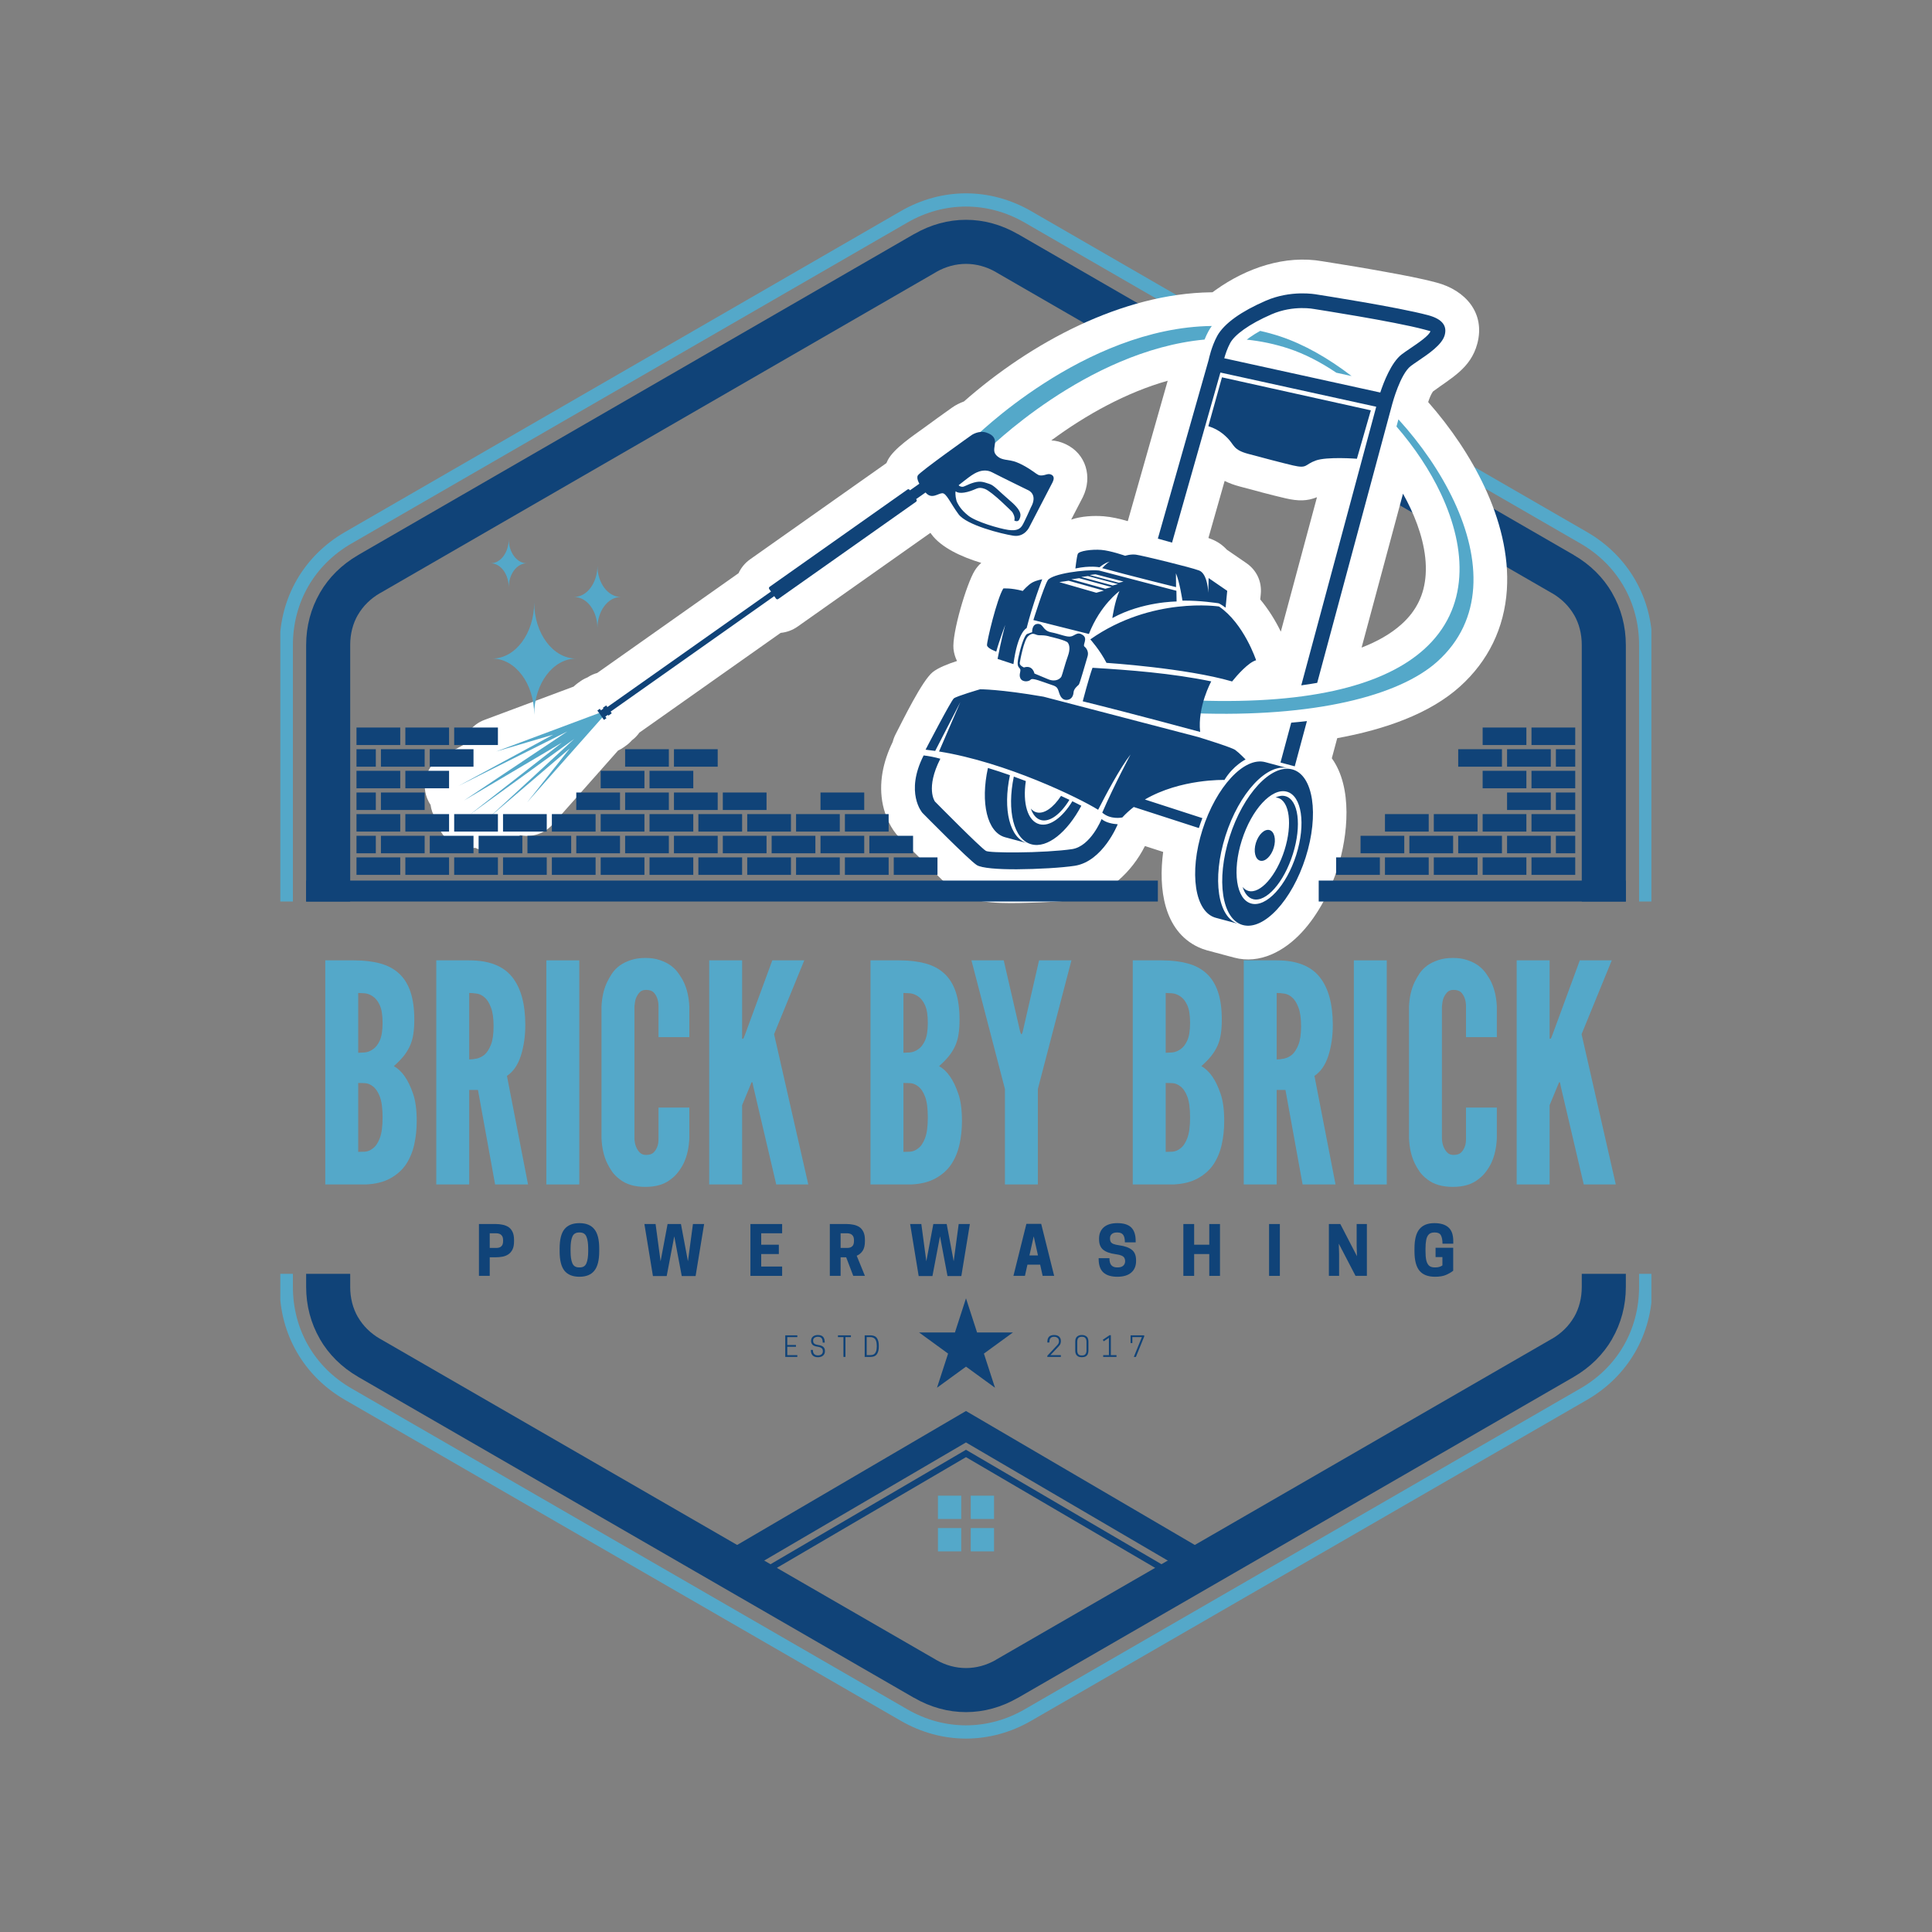 <svg xmlns="http://www.w3.org/2000/svg" xmlns:xlink="http://www.w3.org/1999/xlink" width="500" zoomAndPan="magnify" viewBox="0 0 375 375" height="500" preserveAspectRatio="xMidYMid meet" version="1.0"><rect x="0" y="0" width="375" height="375" fill="#808080" stroke="none"/><defs><g/><clipPath id="13baa70e01"><path d="M 54.41 37.5 L 320.535 37.5 L 320.535 337.5 L 54.41 337.5 Z M 54.41 37.5 " clip-rule="nonzero"/></clipPath><clipPath id="a9c0c943fa"><path d="M 178.395 252.004 L 196.633 252.004 L 196.633 269.359 L 178.395 269.359 Z M 178.395 252.004 " clip-rule="nonzero"/></clipPath><clipPath id="6e90965804"><path d="M 187.5 252.004 L 189.648 258.633 L 196.605 258.633 L 190.977 262.73 L 193.129 269.359 L 187.5 265.262 L 181.871 269.359 L 184.023 262.73 L 178.395 258.633 L 185.352 258.633 Z M 187.5 252.004 " clip-rule="nonzero"/></clipPath></defs><g clip-path="url(#13baa70e01)"><path fill="#54a8c9" d="M 320.711 247.254 L 320.711 249.781 C 320.711 254.379 319.535 258.711 317.363 262.473 C 315.191 266.227 312.031 269.406 308.047 271.707 L 200.16 334 C 196.172 336.305 191.832 337.457 187.496 337.457 C 183.164 337.457 178.824 336.305 174.836 334 L 66.945 271.707 C 62.965 269.406 59.801 266.227 57.633 262.473 C 55.457 258.711 54.285 254.379 54.285 249.781 L 54.285 247.254 L 56.852 247.254 L 56.852 249.781 C 56.852 253.93 57.902 257.824 59.844 261.191 C 61.789 264.566 64.637 267.422 68.227 269.492 L 176.117 331.785 C 179.703 333.855 183.602 334.887 187.496 334.887 C 191.395 334.887 195.293 333.855 198.875 331.785 L 306.766 269.492 C 310.359 267.422 313.207 264.566 315.152 261.195 C 317.094 257.824 318.145 253.93 318.145 249.781 L 318.145 247.254 Z M 200.156 40.984 L 308.051 103.277 C 312.031 105.578 315.191 108.758 317.363 112.512 C 319.535 116.273 320.711 120.605 320.711 125.203 L 320.711 174.98 L 318.145 174.98 L 318.145 125.203 C 318.145 121.055 317.094 117.16 315.152 113.793 C 313.207 110.418 310.359 107.562 306.77 105.492 L 198.875 43.199 C 195.293 41.129 191.398 40.094 187.496 40.094 C 183.598 40.094 179.699 41.129 176.117 43.199 L 68.23 105.492 C 64.637 107.562 61.789 110.418 59.844 113.789 C 57.902 117.16 56.852 121.055 56.852 125.203 L 56.852 174.984 L 54.285 174.984 L 54.285 125.203 C 54.285 120.605 55.457 116.273 57.629 112.512 C 59.801 108.758 62.965 105.578 66.949 103.277 L 174.836 40.984 C 178.828 38.68 183.164 37.527 187.496 37.527 C 191.828 37.527 196.164 38.68 200.156 40.984 Z M 200.156 40.984 " fill-opacity="1" fill-rule="nonzero"/></g><path fill="#104378" d="M 315.574 247.254 L 315.574 249.781 C 315.574 253.441 314.645 256.879 312.91 259.887 L 312.91 259.906 C 311.191 262.883 308.672 265.395 305.477 267.246 L 305.48 267.25 L 197.594 329.543 L 197.574 329.543 C 194.367 331.395 190.934 332.32 187.496 332.32 C 184.062 332.32 180.625 331.395 177.422 329.543 L 177.402 329.543 L 69.516 267.25 L 69.52 267.246 C 66.32 265.395 63.805 262.883 62.086 259.906 L 62.086 259.887 C 60.348 256.879 59.422 253.441 59.422 249.781 L 59.422 247.254 L 67.973 247.254 L 67.973 249.781 C 67.973 251.957 68.492 253.949 69.461 255.633 L 69.469 255.629 C 70.461 257.348 71.918 258.797 73.773 259.871 L 73.789 259.871 L 181.68 322.16 L 181.676 322.168 C 183.527 323.234 185.512 323.766 187.496 323.766 C 189.484 323.766 191.469 323.234 193.32 322.168 L 193.312 322.16 L 301.203 259.871 L 301.223 259.871 C 303.074 258.797 304.535 257.348 305.523 255.629 L 305.531 255.633 C 306.504 253.949 307.02 251.957 307.02 249.781 L 307.02 247.254 Z M 197.594 45.441 L 305.48 107.73 L 305.477 107.738 C 308.672 109.586 311.191 112.102 312.91 115.078 L 312.91 115.098 C 314.648 118.105 315.574 121.543 315.574 125.203 L 315.574 174.984 L 307.02 174.984 L 307.02 125.203 C 307.02 123.027 306.504 121.039 305.531 119.352 L 305.523 119.355 C 304.535 117.641 303.074 116.188 301.223 115.117 L 301.203 115.117 L 193.312 52.824 L 193.32 52.816 C 191.469 51.754 189.484 51.219 187.496 51.219 C 185.512 51.219 183.527 51.754 181.676 52.816 L 181.68 52.824 L 73.789 115.117 L 73.773 115.117 C 71.918 116.188 70.461 117.641 69.469 119.355 L 69.461 119.352 C 68.492 121.035 67.973 123.027 67.973 125.203 L 67.973 174.98 L 59.422 174.98 L 59.422 125.203 C 59.422 121.543 60.348 118.105 62.086 115.094 L 62.086 115.078 C 63.805 112.102 66.32 109.586 69.52 107.738 L 69.516 107.73 L 177.402 45.441 L 177.422 45.441 C 180.625 43.59 184.062 42.664 187.496 42.664 C 190.934 42.664 194.367 43.59 197.574 45.441 Z M 197.594 45.441 " fill-opacity="1" fill-rule="nonzero"/><path fill="#104378" d="M 227.531 304.84 L 226.297 305.543 L 187.496 282.832 L 148.699 305.543 L 147.465 304.84 L 187.496 281.402 Z M 187.496 273.875 L 234.043 301.125 L 228.766 304.137 L 187.496 279.977 L 146.23 304.133 L 140.953 301.121 Z M 187.496 273.875 " fill-opacity="1" fill-rule="evenodd"/><path fill="#54a8c9" d="M 188.422 290.309 L 192.941 290.309 L 192.941 294.832 L 188.422 294.832 Z M 182.055 296.598 L 186.574 296.598 L 186.574 301.121 L 182.055 301.121 Z M 188.422 296.598 L 192.941 296.598 L 192.941 301.121 L 188.422 301.121 Z M 182.055 290.309 L 186.574 290.309 L 186.574 294.832 L 182.055 294.832 Z M 182.055 290.309 " fill-opacity="1" fill-rule="evenodd"/><path fill="#ffffff" d="M 272.32 95.824 L 264.285 125.695 C 267.27 124.543 269.934 123.059 272.043 121.156 C 274.934 118.559 276.465 115.406 276.719 111.555 C 277.012 107.18 275.613 102.578 273.777 98.656 C 273.328 97.699 272.84 96.754 272.32 95.824 M 218.906 101.141 L 226.648 73.902 C 218.672 76.152 210.801 80.492 204.055 85.484 C 204.977 85.531 205.887 85.758 206.855 86.215 C 210.836 88.094 212.047 92.598 210.215 96.41 C 210.184 96.477 210.156 96.531 210.125 96.594 L 207.914 100.852 C 209.938 100.176 212.238 100.055 214.262 100.211 C 215.715 100.328 217.34 100.695 218.855 101.145 C 218.871 101.145 218.887 101.141 218.906 101.141 Z M 248.605 122.605 L 255.625 96.508 C 253.703 97.266 252.047 97.301 249.496 96.715 C 246.512 96.023 243.52 95.199 240.559 94.406 C 239.531 94.129 238.578 93.789 237.703 93.344 L 234.551 104.426 C 234.746 104.496 234.938 104.566 235.125 104.641 C 236.336 105.109 237.336 105.828 238.148 106.711 C 238.199 106.742 238.246 106.773 238.297 106.809 L 241.906 109.289 C 243.918 110.676 244.949 112.879 244.715 115.312 L 244.613 116.348 C 246.188 118.246 247.551 120.414 248.605 122.605 Z M 239.113 185.742 C 238.992 185.719 238.875 185.691 238.758 185.66 L 234.293 184.465 C 233.691 184.301 233.105 184.086 232.539 183.816 C 225.875 180.648 224.824 172.473 225.77 165.359 L 222.23 164.215 C 219.75 169.176 215.066 173.676 209.582 174.516 C 206.371 175.008 202.613 175.145 199.367 175.23 C 195.535 175.332 189.305 175.516 186.031 173.398 C 184.039 172.113 181.457 169.402 179.73 167.707 C 177.953 165.961 176.195 164.199 174.508 162.488 C 172.93 160.941 171.84 158.418 171.383 156.305 C 170.473 152.09 171.402 147.832 173.27 144.016 C 173.398 143.504 173.59 142.996 173.844 142.504 C 175.254 139.781 178.965 132.133 181.027 130.469 C 182.074 129.621 183.969 128.879 185.754 128.297 C 185.406 127.598 185.172 126.824 185.074 125.973 C 184.742 122.988 187.609 113.305 189.188 110.766 C 189.551 110.184 189.977 109.676 190.461 109.254 C 186.664 108.117 182.711 106.297 180.797 103.707 C 180.727 103.613 180.66 103.52 180.594 103.426 L 154.828 121.613 C 153.816 122.328 152.68 122.73 151.527 122.84 L 124.098 142.203 C 123.707 142.762 123.223 143.266 122.648 143.695 C 122.309 144.082 121.922 144.434 121.488 144.742 L 121.008 145.082 C 120.672 145.316 120.324 145.516 119.965 145.68 L 107.242 160.043 C 105.629 161.863 103.211 162.574 100.98 162.102 L 99.23 163.598 C 97.23 165.305 94.488 165.598 92.238 164.562 C 89.922 164.926 87.492 164.031 85.988 162.035 C 85.348 161.18 84.945 160.219 84.773 159.23 C 84.688 159.109 84.602 158.988 84.523 158.863 C 84.004 158.035 83.688 157.133 83.57 156.215 C 83.434 156.012 83.305 155.797 83.188 155.57 C 81.539 152.406 82.738 148.496 85.875 146.797 L 89.875 144.629 C 90.297 142.465 91.801 140.566 94.008 139.742 L 111.344 133.266 C 111.598 133.016 111.875 132.781 112.176 132.57 L 112.656 132.23 C 113.09 131.922 113.551 131.676 114.027 131.488 C 114.625 131.09 115.262 130.801 115.922 130.621 L 143.352 111.258 C 143.836 110.211 144.598 109.27 145.609 108.555 L 172.055 89.887 C 172.133 89.703 172.215 89.516 172.309 89.332 C 173.465 87.051 177.328 84.52 179.422 82.988 C 181.199 81.688 182.992 80.387 184.793 79.117 C 185.473 78.629 186.27 78.227 187.105 77.922 C 200.031 66.539 217.762 56.949 235.129 56.734 C 235.203 56.734 235.273 56.734 235.344 56.734 C 235.551 56.578 235.762 56.422 235.98 56.266 C 241.969 52.004 249.398 49.445 256.672 50.711 C 260.734 51.344 264.793 52.02 268.84 52.758 C 272.164 53.363 275.625 53.988 278.887 54.863 C 284.43 56.348 288.34 60.746 286.738 66.723 C 285.453 71.52 281.637 73.375 278.125 76 C 277.746 76.566 277.461 77.281 277.207 78.039 C 281.555 82.988 285.375 88.574 288.164 94.527 C 291.055 100.719 292.934 107.629 292.48 114.508 C 291.992 121.867 288.887 128.293 283.383 133.25 C 277.488 138.562 268.73 141.609 259.555 143.277 L 258.504 147.18 C 262.613 152.871 261.602 162.289 259.66 168.406 C 258.23 172.902 255.895 177.5 252.664 180.977 C 249.328 184.574 244.578 187.219 239.551 185.871 C 239.402 185.832 239.258 185.789 239.113 185.742 Z M 239.113 185.742 " fill-opacity="1" fill-rule="evenodd"/><path fill="#54a8c9" d="M 271.055 82.785 C 274.543 86.809 277.551 91.289 279.703 95.883 C 282.219 101.266 283.59 106.805 283.246 111.988 C 282.902 117.211 280.816 122.059 276.422 126.02 C 269.062 132.652 255.215 136.777 232.195 135.961 C 231.762 135.945 231.898 136.492 232.504 137.18 C 233.113 137.863 231.43 138.434 231.871 138.445 C 255.062 139.27 271.562 135.098 279.004 128.391 C 283.477 124.359 285.598 119.41 285.953 114.078 C 286.305 108.707 284.871 102.934 282.234 97.301 C 279.609 91.691 275.828 86.223 271.43 81.391 Z M 241.992 65.926 C 244.723 66.203 247.477 66.777 250.23 67.691 C 253.23 68.691 256.332 70.289 259.383 72.344 L 262.344 72.992 C 257.816 69.512 253.074 66.824 248.527 65.312 C 247.219 64.875 245.906 64.52 244.598 64.227 C 243.891 64.621 243.199 65.043 242.555 65.504 C 242.387 65.625 242.195 65.766 241.992 65.926 Z M 188.719 85.332 C 188.508 85.543 188.918 86.246 189.633 86.895 C 190.348 87.547 191.102 87.902 191.312 87.688 C 191.383 87.617 210.801 68.059 233.805 65.906 C 234.031 65.344 234.285 64.805 234.555 64.305 C 234.746 63.949 234.965 63.605 235.211 63.273 C 210.312 63.582 188.793 85.258 188.719 85.332 Z M 188.719 85.332 " fill-opacity="1" fill-rule="nonzero"/><path fill="#54a8c9" d="M 117.02 139.137 L 116.289 138.398 L 96.297 145.867 L 107.359 142.602 L 88.988 152.547 L 110.109 141.98 L 90.059 155.379 L 109.078 144.137 L 91.215 158.098 L 111.457 143.422 L 94.98 158.621 L 110.59 145.277 L 102.344 155.703 Z M 117.02 139.137 " fill-opacity="1" fill-rule="evenodd"/><path fill="#104378" d="M 200.09 98.496 C 200.09 98.496 198.797 101.426 198.406 102.016 C 198.012 102.602 197.43 103.105 195.703 102.855 C 193.969 102.602 189.465 101.301 187.938 100.082 C 186.41 98.863 186.027 97.949 185.793 97.543 C 185.559 97.133 185.344 95.785 185.496 95.355 C 185.496 95.355 185.965 95.945 187.773 95.484 C 189.586 95.023 189.734 94.363 191.16 94.898 C 192.59 95.434 196.453 99.352 196.453 99.352 C 196.453 99.352 197.113 100.246 196.883 101.035 C 196.883 101.035 197.586 101.438 197.855 100.805 C 198.125 100.176 198.57 99.352 196.148 97.277 C 193.727 95.199 192.949 94.199 192.035 93.926 C 191.125 93.652 190.43 93.273 189.051 93.66 C 187.672 94.051 187.18 94.547 186.695 94.484 C 186.211 94.422 186.074 94.176 186.074 94.176 C 186.074 94.176 188.082 92.578 188.582 92.266 C 189.078 91.949 190.773 90.75 192.566 91.676 C 194.355 92.605 199.617 95.172 199.617 95.172 C 199.617 95.172 201.504 95.965 200.09 98.496 M 204.32 93.578 L 199.816 102.254 C 199.816 102.254 198.922 104.332 196.66 103.977 C 194.398 103.617 187.625 101.941 186.055 99.816 C 184.48 97.691 183.715 95.715 182.898 95.734 C 182.078 95.758 180.824 96.996 179.664 95.605 C 178.504 94.219 177.793 92.977 178.145 92.289 C 178.492 91.602 188.602 84.438 188.602 84.438 C 188.602 84.438 189.988 83.484 191.434 83.957 C 192.883 84.426 193.215 85.203 193.121 86.09 C 193.027 86.973 192.73 87.703 193.41 88.391 C 194.09 89.078 194.695 89.168 196.195 89.402 C 197.695 89.637 199.707 90.922 200.578 91.539 C 201.449 92.16 201.625 92.34 202.32 92.273 C 203.012 92.211 203.441 91.84 204.059 92.129 C 204.68 92.422 204.574 93.047 204.32 93.578 Z M 204.32 93.578 " fill-opacity="1" fill-rule="evenodd"/><path fill="#104378" d="M 176.133 95.016 L 149.383 113.898 C 149.242 113.996 149.207 114.191 149.305 114.332 L 149.648 114.816 L 117.887 137.238 L 117.668 136.922 L 117.016 137.383 L 117.121 137.535 L 116.641 137.871 L 116.426 137.574 L 115.945 137.914 L 117.23 139.734 L 117.715 139.395 L 117.5 139.094 L 117.984 138.754 L 118.09 138.906 L 118.742 138.445 L 118.52 138.129 L 150.281 115.711 L 150.621 116.195 C 150.723 116.336 150.914 116.367 151.055 116.27 L 177.809 97.387 C 177.945 97.285 177.98 97.094 177.883 96.953 L 177.824 96.875 L 180.344 95.098 L 179.141 93.395 L 176.621 95.172 L 176.566 95.09 C 176.469 94.949 176.273 94.918 176.133 95.016 " fill-opacity="1" fill-rule="evenodd"/><path fill="#104378" d="M 249.762 153.66 C 246.844 152.879 242.934 157.105 241.035 163.105 C 239.133 169.102 239.953 174.598 242.871 175.379 C 245.785 176.16 249.695 171.934 251.598 165.934 C 253.496 159.938 252.676 154.441 249.762 153.66 M 250.836 149.34 C 246.754 148.246 241.301 154.121 238.652 162.465 C 236.004 170.809 237.164 178.461 241.242 179.551 C 245.324 180.645 250.777 174.766 253.426 166.422 C 256.074 158.082 254.914 150.434 250.836 149.34 Z M 250.043 149.125 C 245.965 148.031 240.508 153.91 237.859 162.254 C 235.211 170.598 236.367 178.246 240.449 179.34 L 235.988 178.145 C 231.91 177.051 230.746 169.402 233.398 161.059 C 236.047 152.715 241.5 146.836 245.582 147.93 Z M 246.398 161.113 C 245.438 160.855 244.262 161.98 243.762 163.621 C 243.266 165.262 243.641 166.805 244.598 167.059 C 245.555 167.316 246.738 166.191 247.234 164.551 C 247.73 162.91 247.355 161.367 246.398 161.113 Z M 196.781 150.734 C 195.402 157.344 196.742 162.953 200.195 163.879 C 203.285 164.707 207.156 161.543 209.887 156.395 C 209.352 156.117 208.77 155.824 208.145 155.52 C 206.234 158.664 203.754 160.516 201.738 159.973 C 199.453 159.363 198.465 155.875 199.113 151.602 C 198.352 151.309 197.574 151.02 196.781 150.734 Z M 196.027 150.465 C 194.621 157.102 195.961 162.742 199.426 163.672 L 195.102 162.512 C 191.594 161.57 190.27 155.805 191.758 149.062 C 193.207 149.5 194.637 149.973 196.027 150.465 Z M 205.945 154.484 C 204.461 156.758 202.652 158.066 201.184 157.672 C 200.754 157.559 200.387 157.305 200.082 156.941 C 200.477 158.121 201.141 158.93 202.055 159.176 C 203.766 159.633 205.887 158.012 207.574 155.246 C 207.059 154.996 206.512 154.742 205.945 154.484 Z M 250.625 140.27 L 248.543 148.004 L 251.309 148.746 L 253.672 139.965 C 252.656 140.082 251.641 140.184 250.625 140.27 Z M 236.879 72.309 L 267.125 78.949 L 252.574 133.023 C 253.609 132.883 254.641 132.723 255.668 132.543 L 270.281 78.242 L 270.285 78.246 C 270.289 78.23 271.797 72.613 273.816 71.059 C 274.195 70.77 274.707 70.422 275.27 70.039 C 277.305 68.664 279.922 66.895 280.422 65.027 C 280.867 63.359 280.109 61.961 277.195 61.18 C 271.324 59.609 256.328 57.277 255.66 57.172 C 255.184 57.082 250.52 56.27 245.676 58.375 C 243.281 59.414 241.301 60.508 239.773 61.594 C 238.078 62.805 236.891 64.039 236.25 65.223 C 235.156 67.242 234.645 69.621 234.594 69.875 L 224.738 104.547 L 227.496 105.32 Z M 267.91 76.188 L 237.629 69.539 C 237.844 68.766 238.219 67.621 238.777 66.586 C 239.211 65.781 240.105 64.883 241.438 63.934 C 242.812 62.953 244.617 61.961 246.816 61.004 C 251.09 59.148 255.113 59.988 255.125 59.988 L 255.191 60 C 255.234 60.008 270.551 62.375 276.453 63.957 C 277.328 64.191 277.645 64.277 277.645 64.281 C 277.418 65.125 275.305 66.555 273.66 67.668 C 273.047 68.086 272.484 68.465 272.066 68.789 C 270.051 70.336 268.578 74.16 267.91 76.188 Z M 213.816 158.98 C 213.809 158.992 211.707 164.258 208.105 164.812 C 205.723 165.176 201.238 165.434 197.383 165.453 C 194.281 165.469 191.715 165.387 191.355 165.152 C 190.152 164.375 182.137 156.25 181.461 155.566 L 181.465 155.566 C 181.457 155.562 179.598 153.012 182.52 147.27 C 181.348 146.953 180.27 146.738 179.277 146.629 C 175.598 153.867 179.027 157.762 179.039 157.773 L 179.086 157.82 C 179.113 157.844 188.027 166.902 189.582 167.906 C 190.52 168.508 193.746 168.746 197.398 168.727 C 201.406 168.703 206.086 168.434 208.594 168.051 C 214.074 167.211 216.941 160.008 216.949 159.988 C 216.039 159.934 214.684 159.707 213.816 158.98 Z M 233.383 158.797 L 222.223 155.184 C 229.18 151.125 237.668 151.387 237.668 151.387 C 239.348 148.598 241.766 147.41 241.766 147.41 C 241.766 147.41 240.52 146.117 239.762 145.57 C 239.004 145.023 232.496 143.039 232.496 143.039 L 202.547 135.227 C 194.055 133.754 190.234 133.789 190.234 133.789 C 190.234 133.789 185.68 135.117 185.137 135.559 C 184.594 135.996 179.652 145.512 179.652 145.512 C 180.27 145.578 180.895 145.66 181.52 145.75 L 186.406 136.27 L 182.266 145.863 C 195.266 147.945 209.453 154.879 213.148 157.176 C 214.566 154.395 217.41 149.016 219.441 146.449 C 219.441 146.449 216.254 152.398 213.945 157.73 C 215.578 159.176 217.84 158.668 217.84 158.668 C 218.531 157.918 219.277 157.242 220.059 156.637 L 232.699 160.727 C 232.91 160.066 233.141 159.422 233.383 158.797 Z M 266.078 79.645 L 263.375 89.043 C 263.375 89.043 257.543 88.594 255.363 89.395 C 253.184 90.191 253.816 90.996 250.965 90.34 C 248.926 89.867 244.574 88.711 242.258 88.09 C 239.359 87.309 239.605 86.41 238.297 85.066 C 237.234 83.977 236.109 83.227 234.539 82.723 L 237.184 73.238 Z M 243.809 128.152 C 243.809 128.152 241.465 121.043 236.613 117.723 C 236.613 117.723 223.551 115.711 211.633 124.102 C 211.633 124.102 213.512 126.199 214.77 128.66 C 214.77 128.66 230.176 129.656 239.148 132.27 C 240.125 131.055 242.324 128.566 243.809 128.152 Z M 203.895 123.594 C 203.895 123.594 206.898 124.266 207.254 124.734 C 207.605 125.199 207.754 126.039 207.258 127.395 C 206.762 128.746 206.195 130.961 206.023 131.312 C 205.848 131.664 204.996 132.473 203.461 131.848 C 201.93 131.223 200.785 130.73 200.785 130.73 C 200.785 130.73 200.469 129.012 198.746 129.555 C 198.746 129.555 197.863 129.203 197.938 128.668 C 198.016 128.129 198.711 124.332 199.527 123.527 C 200.34 122.723 200.75 123.082 201.289 123.242 C 201.832 123.402 202.586 123.164 203.895 123.594 Z M 210.488 125.496 C 210.488 125.496 211.465 126.211 211.086 127.438 C 210.703 128.66 209.598 132.695 209.383 132.906 C 209.168 133.113 208.43 133.684 208.379 134.363 C 208.332 135.039 208.027 135.676 207.297 135.824 C 206.566 135.973 205.938 135.645 205.582 134.488 C 205.227 133.332 205.145 133.254 203.699 132.789 C 202.258 132.32 200.402 131.508 200.055 131.918 C 199.703 132.328 198.477 132.453 198.07 131.68 C 197.668 130.906 198.281 130.195 197.965 129.793 C 197.652 129.387 197.34 129.25 197.668 127.641 C 197.992 126.027 198.781 123.289 199.375 123.051 C 199.969 122.809 200.34 122.723 200.34 122.723 C 200.34 122.723 200.238 121.098 201.453 121.094 C 202.582 121.09 202.336 122.406 204.031 122.73 C 205.723 123.051 207.082 123.734 207.906 123.527 C 208.734 123.324 209.129 122.543 210.172 123.258 C 211.215 123.977 210.078 125.145 210.488 125.496 Z M 229.512 116.578 C 229.512 116.578 228.98 113.008 228.25 111.27 L 228.273 113.961 C 228.273 113.961 219.449 111.781 213.93 110.277 C 213.93 110.277 214.805 109.289 215.383 109.02 C 215.383 109.02 214.641 109.113 213.402 110.109 C 213.402 110.109 211.582 109.727 208.73 110.344 C 208.73 110.344 208.977 108.137 209.191 107.531 C 209.406 106.926 211.93 106.594 213.75 106.734 C 215.574 106.879 218.398 107.875 218.398 107.875 C 218.398 107.875 219.406 107.531 220.465 107.656 C 221.52 107.781 231.102 110.098 232.762 110.738 C 234.422 111.383 234.531 115.051 234.531 115.051 L 234.59 112.199 L 238.203 114.68 L 237.887 117.945 C 237.887 117.945 236.766 117.113 236.469 117.086 C 236.172 117.059 233.121 116.547 229.512 116.578 Z M 217.012 113.371 C 216.004 113.102 215.008 112.836 214.027 112.578 C 213.062 112.32 212.113 112.066 211.172 111.816 C 210.754 111.875 210.32 111.934 209.875 111.996 C 210.852 112.258 211.844 112.527 212.848 112.797 C 213.871 113.074 214.91 113.355 215.965 113.641 C 216.328 113.547 216.676 113.457 217.012 113.371 Z M 215.762 113.949 C 214.668 113.648 213.594 113.355 212.535 113.066 C 211.492 112.781 210.469 112.504 209.461 112.227 C 208.973 112.297 208.469 112.371 207.945 112.445 C 209 112.738 210.066 113.035 211.156 113.336 C 212.266 113.645 213.391 113.961 214.539 114.277 C 214.961 114.164 215.371 114.055 215.762 113.949 Z M 214.254 114.641 C 213.062 114.309 211.895 113.977 210.746 113.652 C 209.621 113.336 208.508 113.027 207.422 112.719 C 206.844 112.805 206.242 112.898 205.617 112.988 C 206.762 113.32 207.926 113.652 209.109 113.992 C 210.316 114.336 211.547 114.691 212.797 115.051 C 213.305 114.91 213.789 114.773 214.254 114.641 Z M 218.066 112.883 C 217.129 112.641 216.207 112.398 215.293 112.164 C 214.391 111.93 213.504 111.695 212.625 111.469 C 212.262 111.516 211.883 111.566 211.496 111.613 C 212.406 111.855 213.332 112.098 214.27 112.344 C 215.219 112.598 216.184 112.852 217.16 113.109 C 217.473 113.031 217.777 112.957 218.066 112.883 Z M 228.375 116.75 C 228.375 116.75 221.742 116.754 215.902 119.969 C 215.902 119.969 216.363 116.664 217.281 114.734 C 217.281 114.734 213.562 117.402 211.355 123.055 L 200.578 120.352 C 200.578 120.352 202.59 113.93 203.359 112.648 C 204.129 111.367 210.605 110.484 213.305 110.73 L 228.34 114.668 Z M 235.102 132.258 C 235.102 132.258 232.402 137.168 232.949 142.07 C 232.949 142.07 220.148 138.586 210.156 136.121 C 210.156 136.121 211.371 131.48 212.055 129.617 C 219.137 130.035 227.477 130.676 235.102 132.258 Z M 202.289 112.441 C 202.289 112.441 200.383 117.457 199.27 121.914 C 199.27 121.914 197.547 122.594 196.707 128.906 L 193.629 127.895 C 193.629 127.895 194.34 124.152 195.105 121.301 C 195.105 121.301 193.871 124.609 193.375 126.473 C 193.375 126.473 191.648 125.875 191.578 125.246 C 191.504 124.613 193.484 116.242 194.742 114.219 C 194.742 114.219 196.242 114.086 198.52 114.699 C 198.52 114.699 199.562 113.488 200.398 113.051 C 201.23 112.609 202.289 112.441 202.289 112.441 Z M 249.5 154.539 C 248.898 154.375 248.242 154.473 247.574 154.789 C 247.719 154.797 247.867 154.816 248.008 154.855 C 250.305 155.473 250.891 160.016 249.324 165.004 C 247.754 169.996 244.621 173.543 242.32 172.93 C 241.879 172.809 241.5 172.543 241.188 172.156 C 241.582 173.414 242.266 174.27 243.211 174.523 C 245.75 175.203 249.215 171.281 250.949 165.762 C 252.688 160.242 252.035 155.219 249.5 154.539 Z M 249.5 154.539 " fill-opacity="1" fill-rule="evenodd"/><path fill="#104378" d="M 59.422 170.918 L 224.742 170.918 L 224.742 174.984 L 59.422 174.984 Z M 59.422 170.918 " fill-opacity="1" fill-rule="evenodd"/><path fill="#104378" d="M 255.961 170.918 L 315.574 170.918 L 315.574 174.984 L 255.961 174.984 Z M 255.961 170.918 " fill-opacity="1" fill-rule="evenodd"/><path fill="#104378" d="M 173.477 166.418 L 181.965 166.418 L 181.965 169.812 L 173.477 169.812 Z M 173.477 166.418 " fill-opacity="1" fill-rule="evenodd"/><path fill="#104378" d="M 163.996 166.418 L 172.484 166.418 L 172.484 169.812 L 163.996 169.812 Z M 163.996 166.418 " fill-opacity="1" fill-rule="evenodd"/><path fill="#104378" d="M 154.516 166.418 L 163.004 166.418 L 163.004 169.812 L 154.516 169.812 Z M 154.516 166.418 " fill-opacity="1" fill-rule="evenodd"/><path fill="#104378" d="M 145.035 166.418 L 153.523 166.418 L 153.523 169.812 L 145.035 169.812 Z M 145.035 166.418 " fill-opacity="1" fill-rule="evenodd"/><path fill="#104378" d="M 135.555 166.418 L 144.043 166.418 L 144.043 169.812 L 135.555 169.812 Z M 135.555 166.418 " fill-opacity="1" fill-rule="evenodd"/><path fill="#104378" d="M 126.074 166.418 L 134.566 166.418 L 134.566 169.812 L 126.074 169.812 Z M 126.074 166.418 " fill-opacity="1" fill-rule="evenodd"/><path fill="#104378" d="M 116.594 166.418 L 125.086 166.418 L 125.086 169.812 L 116.594 169.812 Z M 116.594 166.418 " fill-opacity="1" fill-rule="evenodd"/><path fill="#104378" d="M 107.117 166.418 L 115.605 166.418 L 115.605 169.812 L 107.117 169.812 Z M 107.117 166.418 " fill-opacity="1" fill-rule="evenodd"/><path fill="#104378" d="M 97.637 166.418 L 106.125 166.418 L 106.125 169.812 L 97.637 169.812 Z M 97.637 166.418 " fill-opacity="1" fill-rule="evenodd"/><path fill="#104378" d="M 88.156 166.418 L 96.645 166.418 L 96.645 169.812 L 88.156 169.812 Z M 88.156 166.418 " fill-opacity="1" fill-rule="evenodd"/><path fill="#104378" d="M 78.676 166.418 L 87.164 166.418 L 87.164 169.812 L 78.676 169.812 Z M 78.676 166.418 " fill-opacity="1" fill-rule="evenodd"/><path fill="#104378" d="M 69.195 166.418 L 77.684 166.418 L 77.684 169.812 L 69.195 169.812 Z M 69.195 166.418 " fill-opacity="1" fill-rule="evenodd"/><path fill="#104378" d="M 168.738 162.227 L 177.227 162.227 L 177.227 165.621 L 168.738 165.621 Z M 168.738 162.227 " fill-opacity="1" fill-rule="evenodd"/><path fill="#104378" d="M 159.258 162.227 L 167.746 162.227 L 167.746 165.621 L 159.258 165.621 Z M 159.258 162.227 " fill-opacity="1" fill-rule="evenodd"/><path fill="#104378" d="M 149.777 162.227 L 158.266 162.227 L 158.266 165.621 L 149.777 165.621 Z M 149.777 162.227 " fill-opacity="1" fill-rule="evenodd"/><path fill="#104378" d="M 140.297 162.227 L 148.785 162.227 L 148.785 165.621 L 140.297 165.621 Z M 140.297 162.227 " fill-opacity="1" fill-rule="evenodd"/><path fill="#104378" d="M 130.816 162.227 L 139.305 162.227 L 139.305 165.621 L 130.816 165.621 Z M 130.816 162.227 " fill-opacity="1" fill-rule="evenodd"/><path fill="#104378" d="M 121.336 162.227 L 129.824 162.227 L 129.824 165.621 L 121.336 165.621 Z M 121.336 162.227 " fill-opacity="1" fill-rule="evenodd"/><path fill="#104378" d="M 111.855 162.227 L 120.344 162.227 L 120.344 165.621 L 111.855 165.621 Z M 111.855 162.227 " fill-opacity="1" fill-rule="evenodd"/><path fill="#104378" d="M 102.375 162.227 L 110.867 162.227 L 110.867 165.621 L 102.375 165.621 Z M 102.375 162.227 " fill-opacity="1" fill-rule="evenodd"/><path fill="#104378" d="M 92.898 162.227 L 101.387 162.227 L 101.387 165.621 L 92.898 165.621 Z M 92.898 162.227 " fill-opacity="1" fill-rule="evenodd"/><path fill="#104378" d="M 83.418 162.227 L 91.906 162.227 L 91.906 165.621 L 83.418 165.621 Z M 83.418 162.227 " fill-opacity="1" fill-rule="evenodd"/><path fill="#104378" d="M 73.938 162.227 L 82.426 162.227 L 82.426 165.621 L 73.938 165.621 Z M 73.938 162.227 " fill-opacity="1" fill-rule="evenodd"/><path fill="#104378" d="M 69.195 162.227 L 72.945 162.227 L 72.945 165.621 L 69.195 165.621 Z M 69.195 162.227 " fill-opacity="1" fill-rule="evenodd"/><path fill="#104378" d="M 163.996 158.016 L 172.484 158.016 L 172.484 161.41 L 163.996 161.41 Z M 163.996 158.016 " fill-opacity="1" fill-rule="evenodd"/><path fill="#104378" d="M 154.516 158.016 L 163.004 158.016 L 163.004 161.41 L 154.516 161.41 Z M 154.516 158.016 " fill-opacity="1" fill-rule="evenodd"/><path fill="#104378" d="M 145.035 158.016 L 153.523 158.016 L 153.523 161.41 L 145.035 161.41 Z M 145.035 158.016 " fill-opacity="1" fill-rule="evenodd"/><path fill="#104378" d="M 135.555 158.016 L 144.043 158.016 L 144.043 161.41 L 135.555 161.41 Z M 135.555 158.016 " fill-opacity="1" fill-rule="evenodd"/><path fill="#104378" d="M 126.074 158.016 L 134.566 158.016 L 134.566 161.41 L 126.074 161.41 Z M 126.074 158.016 " fill-opacity="1" fill-rule="evenodd"/><path fill="#104378" d="M 116.594 158.016 L 125.086 158.016 L 125.086 161.41 L 116.594 161.41 Z M 116.594 158.016 " fill-opacity="1" fill-rule="evenodd"/><path fill="#104378" d="M 107.117 158.016 L 115.605 158.016 L 115.605 161.41 L 107.117 161.41 Z M 107.117 158.016 " fill-opacity="1" fill-rule="evenodd"/><path fill="#104378" d="M 97.637 158.016 L 106.125 158.016 L 106.125 161.41 L 97.637 161.41 Z M 97.637 158.016 " fill-opacity="1" fill-rule="evenodd"/><path fill="#104378" d="M 88.156 158.016 L 96.645 158.016 L 96.645 161.41 L 88.156 161.41 Z M 88.156 158.016 " fill-opacity="1" fill-rule="evenodd"/><path fill="#104378" d="M 78.676 158.016 L 87.164 158.016 L 87.164 161.41 L 78.676 161.41 Z M 78.676 158.016 " fill-opacity="1" fill-rule="evenodd"/><path fill="#104378" d="M 69.195 158.016 L 77.684 158.016 L 77.684 161.41 L 69.195 161.41 Z M 69.195 158.016 " fill-opacity="1" fill-rule="evenodd"/><path fill="#104378" d="M 159.258 153.824 L 167.746 153.824 L 167.746 157.219 L 159.258 157.219 Z M 159.258 153.824 " fill-opacity="1" fill-rule="evenodd"/><path fill="#104378" d="M 140.297 153.824 L 148.785 153.824 L 148.785 157.219 L 140.297 157.219 Z M 140.297 153.824 " fill-opacity="1" fill-rule="evenodd"/><path fill="#104378" d="M 130.816 153.824 L 139.305 153.824 L 139.305 157.219 L 130.816 157.219 Z M 130.816 153.824 " fill-opacity="1" fill-rule="evenodd"/><path fill="#104378" d="M 121.336 153.824 L 129.824 153.824 L 129.824 157.219 L 121.336 157.219 Z M 121.336 153.824 " fill-opacity="1" fill-rule="evenodd"/><path fill="#104378" d="M 111.855 153.824 L 120.344 153.824 L 120.344 157.219 L 111.855 157.219 Z M 111.855 153.824 " fill-opacity="1" fill-rule="evenodd"/><path fill="#104378" d="M 73.938 153.824 L 82.426 153.824 L 82.426 157.219 L 73.938 157.219 Z M 73.938 153.824 " fill-opacity="1" fill-rule="evenodd"/><path fill="#104378" d="M 69.195 153.824 L 72.945 153.824 L 72.945 157.219 L 69.195 157.219 Z M 69.195 153.824 " fill-opacity="1" fill-rule="evenodd"/><path fill="#104378" d="M 126.074 149.613 L 134.566 149.613 L 134.566 153.008 L 126.074 153.008 Z M 126.074 149.613 " fill-opacity="1" fill-rule="evenodd"/><path fill="#104378" d="M 116.594 149.613 L 125.086 149.613 L 125.086 153.008 L 116.594 153.008 Z M 116.594 149.613 " fill-opacity="1" fill-rule="evenodd"/><path fill="#104378" d="M 78.676 149.613 L 87.164 149.613 L 87.164 153.008 L 78.676 153.008 Z M 78.676 149.613 " fill-opacity="1" fill-rule="evenodd"/><path fill="#104378" d="M 69.195 149.613 L 77.684 149.613 L 77.684 153.008 L 69.195 153.008 Z M 69.195 149.613 " fill-opacity="1" fill-rule="evenodd"/><path fill="#104378" d="M 130.816 145.422 L 139.305 145.422 L 139.305 148.816 L 130.816 148.816 Z M 130.816 145.422 " fill-opacity="1" fill-rule="evenodd"/><path fill="#104378" d="M 121.336 145.422 L 129.824 145.422 L 129.824 148.816 L 121.336 148.816 Z M 121.336 145.422 " fill-opacity="1" fill-rule="evenodd"/><path fill="#104378" d="M 83.418 145.422 L 91.906 145.422 L 91.906 148.816 L 83.418 148.816 Z M 83.418 145.422 " fill-opacity="1" fill-rule="evenodd"/><path fill="#104378" d="M 73.938 145.422 L 82.426 145.422 L 82.426 148.816 L 73.938 148.816 Z M 73.938 145.422 " fill-opacity="1" fill-rule="evenodd"/><path fill="#104378" d="M 69.195 145.422 L 72.945 145.422 L 72.945 148.816 L 69.195 148.816 Z M 69.195 145.422 " fill-opacity="1" fill-rule="evenodd"/><path fill="#104378" d="M 88.156 141.211 L 96.645 141.211 L 96.645 144.609 L 88.156 144.609 Z M 88.156 141.211 " fill-opacity="1" fill-rule="evenodd"/><path fill="#104378" d="M 78.676 141.211 L 87.164 141.211 L 87.164 144.609 L 78.676 144.609 Z M 78.676 141.211 " fill-opacity="1" fill-rule="evenodd"/><path fill="#104378" d="M 69.195 141.211 L 77.684 141.211 L 77.684 144.609 L 69.195 144.609 Z M 69.195 141.211 " fill-opacity="1" fill-rule="evenodd"/><path fill="#104378" d="M 259.34 166.418 L 267.832 166.418 L 267.832 169.812 L 259.34 169.812 Z M 259.34 166.418 " fill-opacity="1" fill-rule="evenodd"/><path fill="#104378" d="M 268.82 166.418 L 277.312 166.418 L 277.312 169.812 L 268.82 169.812 Z M 268.82 166.418 " fill-opacity="1" fill-rule="evenodd"/><path fill="#104378" d="M 278.301 166.418 L 286.793 166.418 L 286.793 169.812 L 278.301 169.812 Z M 278.301 166.418 " fill-opacity="1" fill-rule="evenodd"/><path fill="#104378" d="M 287.781 166.418 L 296.27 166.418 L 296.27 169.812 L 287.781 169.812 Z M 287.781 166.418 " fill-opacity="1" fill-rule="evenodd"/><path fill="#104378" d="M 297.262 166.418 L 305.75 166.418 L 305.75 169.812 L 297.262 169.812 Z M 297.262 166.418 " fill-opacity="1" fill-rule="evenodd"/><path fill="#104378" d="M 264.082 162.227 L 272.57 162.227 L 272.57 165.621 L 264.082 165.621 Z M 264.082 162.227 " fill-opacity="1" fill-rule="evenodd"/><path fill="#104378" d="M 273.559 162.227 L 282.051 162.227 L 282.051 165.621 L 273.559 165.621 Z M 273.559 162.227 " fill-opacity="1" fill-rule="evenodd"/><path fill="#104378" d="M 283.039 162.227 L 291.527 162.227 L 291.527 165.621 L 283.039 165.621 Z M 283.039 162.227 " fill-opacity="1" fill-rule="evenodd"/><path fill="#104378" d="M 292.52 162.227 L 301.008 162.227 L 301.008 165.621 L 292.52 165.621 Z M 292.52 162.227 " fill-opacity="1" fill-rule="evenodd"/><path fill="#104378" d="M 302 162.227 L 305.75 162.227 L 305.75 165.621 L 302 165.621 Z M 302 162.227 " fill-opacity="1" fill-rule="evenodd"/><path fill="#104378" d="M 268.82 158.016 L 277.312 158.016 L 277.312 161.41 L 268.82 161.41 Z M 268.82 158.016 " fill-opacity="1" fill-rule="evenodd"/><path fill="#104378" d="M 278.301 158.016 L 286.793 158.016 L 286.793 161.41 L 278.301 161.41 Z M 278.301 158.016 " fill-opacity="1" fill-rule="evenodd"/><path fill="#104378" d="M 287.781 158.016 L 296.27 158.016 L 296.27 161.41 L 287.781 161.41 Z M 287.781 158.016 " fill-opacity="1" fill-rule="evenodd"/><path fill="#104378" d="M 297.262 158.016 L 305.75 158.016 L 305.75 161.41 L 297.262 161.41 Z M 297.262 158.016 " fill-opacity="1" fill-rule="evenodd"/><path fill="#104378" d="M 292.52 153.824 L 301.008 153.824 L 301.008 157.219 L 292.52 157.219 Z M 292.52 153.824 " fill-opacity="1" fill-rule="evenodd"/><path fill="#104378" d="M 302 153.824 L 305.75 153.824 L 305.75 157.219 L 302 157.219 Z M 302 153.824 " fill-opacity="1" fill-rule="evenodd"/><path fill="#104378" d="M 287.781 149.613 L 296.27 149.613 L 296.27 153.008 L 287.781 153.008 Z M 287.781 149.613 " fill-opacity="1" fill-rule="evenodd"/><path fill="#104378" d="M 297.262 149.613 L 305.75 149.613 L 305.75 153.008 L 297.262 153.008 Z M 297.262 149.613 " fill-opacity="1" fill-rule="evenodd"/><path fill="#104378" d="M 283.039 145.422 L 291.527 145.422 L 291.527 148.816 L 283.039 148.816 Z M 283.039 145.422 " fill-opacity="1" fill-rule="evenodd"/><path fill="#104378" d="M 292.52 145.422 L 301.008 145.422 L 301.008 148.816 L 292.52 148.816 Z M 292.52 145.422 " fill-opacity="1" fill-rule="evenodd"/><path fill="#104378" d="M 302 145.422 L 305.75 145.422 L 305.75 148.816 L 302 148.816 Z M 302 145.422 " fill-opacity="1" fill-rule="evenodd"/><path fill="#104378" d="M 287.781 141.211 L 296.27 141.211 L 296.27 144.609 L 287.781 144.609 Z M 287.781 141.211 " fill-opacity="1" fill-rule="evenodd"/><path fill="#104378" d="M 297.262 141.211 L 305.75 141.211 L 305.75 144.609 L 297.262 144.609 Z M 297.262 141.211 " fill-opacity="1" fill-rule="evenodd"/><path fill="#54a8c9" d="M 95.539 127.828 C 100.039 127.828 103.688 132.711 103.688 138.734 C 103.688 132.711 107.336 127.828 111.836 127.828 C 107.336 127.828 103.688 122.945 103.688 116.922 C 103.684 122.945 100.039 127.828 95.539 127.828 " fill-opacity="1" fill-rule="evenodd"/><path fill="#54a8c9" d="M 111.422 115.871 C 113.93 115.871 115.961 118.59 115.961 121.949 C 115.961 118.59 117.996 115.871 120.504 115.871 C 117.996 115.871 115.961 113.148 115.961 109.793 C 115.961 113.148 113.93 115.871 111.422 115.871 " fill-opacity="1" fill-rule="evenodd"/><path fill="#54a8c9" d="M 95.23 109.332 C 97.172 109.332 98.746 111.438 98.746 114.035 C 98.746 111.438 100.32 109.332 102.258 109.332 C 100.316 109.332 98.746 107.227 98.746 104.629 C 98.746 107.227 97.172 109.332 95.23 109.332 " fill-opacity="1" fill-rule="evenodd"/><g fill="#54a8c9" fill-opacity="1"><g transform="translate(60.759, 229.905)"><g><path d="M 2.375 0 L 10.234 0 C 12.129 -0.082 13.719 -0.477 15 -1.188 C 16.281 -1.895 17.297 -2.801 18.047 -3.906 C 18.797 -5.051 19.328 -6.332 19.641 -7.75 C 19.961 -9.176 20.125 -10.695 20.125 -12.312 C 20.125 -14.52 19.883 -16.297 19.406 -17.641 C 18.5 -20.316 17.258 -22.094 15.688 -22.969 C 16.438 -23.633 17.066 -24.281 17.578 -24.906 C 18.086 -25.539 18.504 -26.219 18.828 -26.938 C 19.141 -27.645 19.352 -28.398 19.469 -29.203 C 19.594 -30.016 19.656 -30.938 19.656 -31.969 C 19.656 -34.133 19.406 -35.945 18.906 -37.406 C 18.414 -38.863 17.676 -40.047 16.688 -40.953 C 15.707 -41.859 14.484 -42.508 13.016 -42.906 C 11.555 -43.301 9.879 -43.5 7.984 -43.5 L 2.375 -43.5 Z M 8.766 -25.562 L 8.766 -37.172 C 9.035 -37.172 9.445 -37.148 10 -37.109 C 10.551 -37.066 11.082 -36.867 11.594 -36.516 C 12.145 -36.16 12.598 -35.586 12.953 -34.797 C 13.316 -34.016 13.5 -32.875 13.5 -31.375 C 13.5 -29.875 13.316 -28.727 12.953 -27.938 C 12.598 -27.145 12.145 -26.57 11.594 -26.219 C 11.082 -25.863 10.551 -25.664 10 -25.625 C 9.445 -25.582 9.035 -25.562 8.766 -25.562 Z M 8.766 -6.328 L 8.766 -19.703 C 9.035 -19.703 9.445 -19.691 10 -19.672 C 10.551 -19.66 11.082 -19.457 11.594 -19.062 C 12.145 -18.664 12.598 -18.004 12.953 -17.078 C 13.316 -16.148 13.5 -14.797 13.5 -13.016 C 13.5 -11.242 13.316 -9.895 12.953 -8.969 C 12.598 -8.039 12.145 -7.379 11.594 -6.984 C 11.082 -6.586 10.551 -6.379 10 -6.359 C 9.445 -6.336 9.035 -6.328 8.766 -6.328 Z M 8.766 -6.328 "/></g></g></g><g fill="#54a8c9" fill-opacity="1"><g transform="translate(82.304, 229.905)"><g><path d="M 13.797 0 L 20.188 0 L 16.094 -21.078 C 17.32 -21.898 18.223 -23.207 18.797 -25 C 19.367 -26.801 19.656 -28.785 19.656 -30.953 C 19.656 -35.055 18.797 -38.172 17.078 -40.297 C 15.359 -42.43 12.586 -43.5 8.766 -43.5 L 2.375 -43.5 L 2.375 0 L 8.766 0 L 8.766 -18.344 L 10.469 -18.344 Z M 8.766 -24.266 L 8.766 -37.172 C 9.191 -37.172 9.68 -37.129 10.234 -37.047 C 10.785 -36.973 11.301 -36.719 11.781 -36.281 C 12.25 -35.883 12.648 -35.242 12.984 -34.359 C 13.328 -33.473 13.5 -32.258 13.5 -30.719 C 13.5 -29.176 13.328 -27.977 12.984 -27.125 C 12.648 -26.281 12.25 -25.645 11.781 -25.219 C 11.301 -24.82 10.785 -24.562 10.234 -24.438 C 9.68 -24.32 9.191 -24.266 8.766 -24.266 Z M 8.766 -24.266 "/></g></g></g><g fill="#54a8c9" fill-opacity="1"><g transform="translate(103.671, 229.905)"><g><path d="M 2.375 -43.5 L 2.375 0 L 8.766 0 L 8.766 -43.5 Z M 2.375 -43.5 "/></g></g></g><g fill="#54a8c9" fill-opacity="1"><g transform="translate(114.799, 229.905)"><g><path d="M 19 -14.922 L 13.016 -14.922 L 13.016 -8.938 C 13.016 -8.227 12.938 -7.695 12.781 -7.344 C 12.625 -6.906 12.383 -6.523 12.062 -6.203 C 11.75 -5.891 11.258 -5.734 10.594 -5.734 C 10.082 -5.734 9.672 -5.895 9.359 -6.219 C 8.723 -6.883 8.383 -7.789 8.344 -8.938 L 8.344 -34.562 C 8.383 -34.875 8.422 -35.16 8.453 -35.422 C 8.492 -35.68 8.555 -35.926 8.641 -36.156 C 8.797 -36.551 9.02 -36.914 9.312 -37.25 C 9.613 -37.594 10.039 -37.766 10.594 -37.766 C 11.258 -37.766 11.754 -37.602 12.078 -37.281 C 12.703 -36.613 13.016 -35.707 13.016 -34.562 L 13.016 -28.594 L 19 -28.594 L 19 -34.562 C 18.914 -36.344 18.562 -37.898 17.938 -39.234 C 17.656 -39.828 17.305 -40.41 16.891 -40.984 C 16.484 -41.555 15.984 -42.062 15.391 -42.5 C 14.797 -42.926 14.094 -43.273 13.281 -43.547 C 12.477 -43.828 11.539 -43.969 10.469 -43.969 C 9.406 -43.969 8.457 -43.828 7.625 -43.547 C 6.801 -43.273 6.094 -42.926 5.5 -42.5 C 4.906 -42.062 4.41 -41.555 4.016 -40.984 C 3.629 -40.41 3.297 -39.828 3.016 -39.234 C 2.391 -37.898 2.035 -36.344 1.953 -34.562 L 1.953 -8.938 C 2.035 -7.125 2.391 -5.547 3.016 -4.203 C 3.297 -3.609 3.629 -3.035 4.016 -2.484 C 4.41 -1.93 4.906 -1.438 5.5 -1 C 6.727 -0.02 8.383 0.469 10.469 0.469 C 12.52 0.469 14.16 -0.02 15.391 -1 C 15.984 -1.438 16.484 -1.93 16.891 -2.484 C 17.305 -3.035 17.656 -3.609 17.938 -4.203 C 18.562 -5.547 18.914 -7.125 19 -8.938 Z M 19 -14.922 "/></g></g></g><g fill="#54a8c9" fill-opacity="1"><g transform="translate(135.279, 229.905)"><g><path d="M 8.766 -43.5 L 2.375 -43.5 L 2.375 0 L 8.766 0 L 8.766 -15.391 L 10.234 -18.938 L 10.594 -19.828 L 10.766 -19.828 L 10.953 -18.938 L 15.391 0 L 21.609 0 L 14.969 -29.172 L 20.828 -43.5 L 14.625 -43.5 L 9.297 -29 L 9 -28.297 L 8.766 -28.297 Z M 8.766 -43.5 "/></g></g></g><g fill="#54a8c9" fill-opacity="1"><g transform="translate(157.475, 229.905)"><g/></g></g><g fill="#54a8c9" fill-opacity="1"><g transform="translate(166.59, 229.905)"><g><path d="M 2.375 0 L 10.234 0 C 12.129 -0.082 13.719 -0.477 15 -1.188 C 16.281 -1.895 17.297 -2.801 18.047 -3.906 C 18.797 -5.051 19.328 -6.332 19.641 -7.75 C 19.961 -9.176 20.125 -10.695 20.125 -12.312 C 20.125 -14.52 19.883 -16.297 19.406 -17.641 C 18.5 -20.316 17.258 -22.094 15.688 -22.969 C 16.438 -23.633 17.066 -24.281 17.578 -24.906 C 18.086 -25.539 18.504 -26.219 18.828 -26.938 C 19.141 -27.645 19.352 -28.398 19.469 -29.203 C 19.594 -30.016 19.656 -30.938 19.656 -31.969 C 19.656 -34.133 19.406 -35.945 18.906 -37.406 C 18.414 -38.863 17.676 -40.047 16.688 -40.953 C 15.707 -41.859 14.484 -42.508 13.016 -42.906 C 11.555 -43.301 9.879 -43.5 7.984 -43.5 L 2.375 -43.5 Z M 8.766 -25.562 L 8.766 -37.172 C 9.035 -37.172 9.445 -37.148 10 -37.109 C 10.551 -37.066 11.082 -36.867 11.594 -36.516 C 12.145 -36.16 12.598 -35.586 12.953 -34.797 C 13.316 -34.016 13.5 -32.875 13.5 -31.375 C 13.5 -29.875 13.316 -28.727 12.953 -27.938 C 12.598 -27.145 12.145 -26.57 11.594 -26.219 C 11.082 -25.863 10.551 -25.664 10 -25.625 C 9.445 -25.582 9.035 -25.562 8.766 -25.562 Z M 8.766 -6.328 L 8.766 -19.703 C 9.035 -19.703 9.445 -19.691 10 -19.672 C 10.551 -19.66 11.082 -19.457 11.594 -19.062 C 12.145 -18.664 12.598 -18.004 12.953 -17.078 C 13.316 -16.148 13.5 -14.797 13.5 -13.016 C 13.5 -11.242 13.316 -9.895 12.953 -8.969 C 12.598 -8.039 12.145 -7.379 11.594 -6.984 C 11.082 -6.586 10.551 -6.379 10 -6.359 C 9.445 -6.336 9.035 -6.328 8.766 -6.328 Z M 8.766 -6.328 "/></g></g></g><g fill="#54a8c9" fill-opacity="1"><g transform="translate(188.135, 229.905)"><g><path d="M 9.891 -29.594 L 6.688 -43.5 L 0.422 -43.5 L 6.922 -18.531 L 6.922 0 L 13.312 0 L 13.312 -18.531 L 19.828 -43.5 L 13.547 -43.5 L 10.359 -29.594 L 10.188 -29.172 L 10.062 -29.172 Z M 9.891 -29.594 "/></g></g></g><g fill="#54a8c9" fill-opacity="1"><g transform="translate(208.378, 229.905)"><g/></g></g><g fill="#54a8c9" fill-opacity="1"><g transform="translate(217.494, 229.905)"><g><path d="M 2.375 0 L 10.234 0 C 12.129 -0.082 13.719 -0.477 15 -1.188 C 16.281 -1.895 17.297 -2.801 18.047 -3.906 C 18.797 -5.051 19.328 -6.332 19.641 -7.75 C 19.961 -9.176 20.125 -10.695 20.125 -12.312 C 20.125 -14.52 19.883 -16.297 19.406 -17.641 C 18.5 -20.316 17.258 -22.094 15.688 -22.969 C 16.438 -23.633 17.066 -24.281 17.578 -24.906 C 18.086 -25.539 18.504 -26.219 18.828 -26.938 C 19.141 -27.645 19.352 -28.398 19.469 -29.203 C 19.594 -30.016 19.656 -30.938 19.656 -31.969 C 19.656 -34.133 19.406 -35.945 18.906 -37.406 C 18.414 -38.863 17.676 -40.047 16.688 -40.953 C 15.707 -41.859 14.484 -42.508 13.016 -42.906 C 11.555 -43.301 9.879 -43.5 7.984 -43.5 L 2.375 -43.5 Z M 8.766 -25.562 L 8.766 -37.172 C 9.035 -37.172 9.445 -37.148 10 -37.109 C 10.551 -37.066 11.082 -36.867 11.594 -36.516 C 12.145 -36.16 12.598 -35.586 12.953 -34.797 C 13.316 -34.016 13.5 -32.875 13.5 -31.375 C 13.5 -29.875 13.316 -28.727 12.953 -27.938 C 12.598 -27.145 12.145 -26.57 11.594 -26.219 C 11.082 -25.863 10.551 -25.664 10 -25.625 C 9.445 -25.582 9.035 -25.562 8.766 -25.562 Z M 8.766 -6.328 L 8.766 -19.703 C 9.035 -19.703 9.445 -19.691 10 -19.672 C 10.551 -19.66 11.082 -19.457 11.594 -19.062 C 12.145 -18.664 12.598 -18.004 12.953 -17.078 C 13.316 -16.148 13.5 -14.797 13.5 -13.016 C 13.5 -11.242 13.316 -9.895 12.953 -8.969 C 12.598 -8.039 12.145 -7.379 11.594 -6.984 C 11.082 -6.586 10.551 -6.379 10 -6.359 C 9.445 -6.336 9.035 -6.328 8.766 -6.328 Z M 8.766 -6.328 "/></g></g></g><g fill="#54a8c9" fill-opacity="1"><g transform="translate(239.039, 229.905)"><g><path d="M 13.797 0 L 20.188 0 L 16.094 -21.078 C 17.32 -21.898 18.223 -23.207 18.797 -25 C 19.367 -26.801 19.656 -28.785 19.656 -30.953 C 19.656 -35.055 18.797 -38.172 17.078 -40.297 C 15.359 -42.43 12.586 -43.5 8.766 -43.5 L 2.375 -43.5 L 2.375 0 L 8.766 0 L 8.766 -18.344 L 10.469 -18.344 Z M 8.766 -24.266 L 8.766 -37.172 C 9.191 -37.172 9.68 -37.129 10.234 -37.047 C 10.785 -36.973 11.301 -36.719 11.781 -36.281 C 12.25 -35.883 12.648 -35.242 12.984 -34.359 C 13.328 -33.473 13.5 -32.258 13.5 -30.719 C 13.5 -29.176 13.328 -27.977 12.984 -27.125 C 12.648 -26.281 12.25 -25.645 11.781 -25.219 C 11.301 -24.82 10.785 -24.562 10.234 -24.438 C 9.68 -24.32 9.191 -24.266 8.766 -24.266 Z M 8.766 -24.266 "/></g></g></g><g fill="#54a8c9" fill-opacity="1"><g transform="translate(260.406, 229.905)"><g><path d="M 2.375 -43.5 L 2.375 0 L 8.766 0 L 8.766 -43.5 Z M 2.375 -43.5 "/></g></g></g><g fill="#54a8c9" fill-opacity="1"><g transform="translate(271.534, 229.905)"><g><path d="M 19 -14.922 L 13.016 -14.922 L 13.016 -8.938 C 13.016 -8.227 12.938 -7.695 12.781 -7.344 C 12.625 -6.906 12.383 -6.523 12.062 -6.203 C 11.75 -5.891 11.258 -5.734 10.594 -5.734 C 10.082 -5.734 9.672 -5.895 9.359 -6.219 C 8.723 -6.883 8.383 -7.789 8.344 -8.938 L 8.344 -34.562 C 8.383 -34.875 8.422 -35.16 8.453 -35.422 C 8.492 -35.68 8.555 -35.926 8.641 -36.156 C 8.797 -36.551 9.02 -36.914 9.312 -37.25 C 9.613 -37.594 10.039 -37.766 10.594 -37.766 C 11.258 -37.766 11.754 -37.602 12.078 -37.281 C 12.703 -36.613 13.016 -35.707 13.016 -34.562 L 13.016 -28.594 L 19 -28.594 L 19 -34.562 C 18.914 -36.344 18.562 -37.898 17.938 -39.234 C 17.656 -39.828 17.305 -40.41 16.891 -40.984 C 16.484 -41.555 15.984 -42.062 15.391 -42.5 C 14.797 -42.926 14.094 -43.273 13.281 -43.547 C 12.477 -43.828 11.539 -43.969 10.469 -43.969 C 9.406 -43.969 8.457 -43.828 7.625 -43.547 C 6.801 -43.273 6.094 -42.926 5.5 -42.5 C 4.906 -42.062 4.41 -41.555 4.016 -40.984 C 3.629 -40.41 3.297 -39.828 3.016 -39.234 C 2.391 -37.898 2.035 -36.344 1.953 -34.562 L 1.953 -8.938 C 2.035 -7.125 2.391 -5.547 3.016 -4.203 C 3.297 -3.609 3.629 -3.035 4.016 -2.484 C 4.41 -1.93 4.906 -1.438 5.5 -1 C 6.727 -0.02 8.383 0.469 10.469 0.469 C 12.52 0.469 14.16 -0.02 15.391 -1 C 15.984 -1.438 16.484 -1.93 16.891 -2.484 C 17.305 -3.035 17.656 -3.609 17.938 -4.203 C 18.562 -5.547 18.914 -7.125 19 -8.938 Z M 19 -14.922 "/></g></g></g><g fill="#54a8c9" fill-opacity="1"><g transform="translate(292.014, 229.905)"><g><path d="M 8.766 -43.5 L 2.375 -43.5 L 2.375 0 L 8.766 0 L 8.766 -15.391 L 10.234 -18.938 L 10.594 -19.828 L 10.766 -19.828 L 10.953 -18.938 L 15.391 0 L 21.609 0 L 14.969 -29.172 L 20.828 -43.5 L 14.625 -43.5 L 9.297 -29 L 9 -28.297 L 8.766 -28.297 Z M 8.766 -43.5 "/></g></g></g><g fill="#104378" fill-opacity="1"><g transform="translate(92.245, 247.645)"><g><path d="M 2.812 -3.609 L 2.812 0 L 0.719 0 L 0.719 -10.062 L 4.031 -10.062 C 4.438 -10.062 4.844 -10.02 5.25 -9.938 C 5.664 -9.863 6.047 -9.723 6.391 -9.516 C 6.734 -9.305 7.008 -8.992 7.219 -8.578 C 7.426 -8.172 7.531 -7.633 7.531 -6.969 L 7.531 -6.719 C 7.531 -6.039 7.426 -5.5 7.219 -5.094 C 7.008 -4.688 6.734 -4.375 6.391 -4.156 C 6.047 -3.938 5.664 -3.789 5.25 -3.719 C 4.844 -3.645 4.438 -3.609 4.031 -3.609 Z M 2.812 -5.422 L 4.109 -5.422 C 4.305 -5.422 4.504 -5.453 4.703 -5.516 C 4.898 -5.586 5.066 -5.719 5.203 -5.906 C 5.336 -6.102 5.406 -6.395 5.406 -6.781 L 5.406 -6.906 C 5.406 -7.281 5.336 -7.562 5.203 -7.75 C 5.066 -7.945 4.898 -8.082 4.703 -8.156 C 4.504 -8.227 4.305 -8.266 4.109 -8.266 L 2.812 -8.266 Z M 2.812 -5.422 "/></g></g></g><g fill="#104378" fill-opacity="1"><g transform="translate(108.123, 247.645)"><g><path d="M 4.344 0.172 C 3.039 0.172 2.07 -0.219 1.438 -1 C 0.812 -1.781 0.5 -3.039 0.5 -4.781 L 0.5 -5.297 C 0.5 -7.035 0.812 -8.289 1.438 -9.062 C 2.07 -9.844 3.039 -10.234 4.344 -10.234 C 5.645 -10.234 6.609 -9.844 7.234 -9.062 C 7.867 -8.289 8.188 -7.035 8.188 -5.297 L 8.188 -4.781 C 8.188 -3.039 7.867 -1.781 7.234 -1 C 6.609 -0.219 5.645 0.172 4.344 0.172 Z M 4.281 -1.641 L 4.406 -1.641 C 5.051 -1.641 5.484 -1.91 5.703 -2.453 C 5.93 -2.992 6.047 -3.77 6.047 -4.781 L 6.047 -5.297 C 6.047 -6.297 5.93 -7.066 5.703 -7.609 C 5.484 -8.148 5.051 -8.422 4.406 -8.422 L 4.281 -8.422 C 3.633 -8.422 3.195 -8.148 2.969 -7.609 C 2.738 -7.066 2.625 -6.297 2.625 -5.297 L 2.625 -4.781 C 2.625 -3.77 2.738 -2.992 2.969 -2.453 C 3.195 -1.91 3.633 -1.641 4.281 -1.641 Z M 4.281 -1.641 "/></g></g></g><g fill="#104378" fill-opacity="1"><g transform="translate(124.827, 247.645)"><g><path d="M 7.5 0.031 L 6.047 -7.672 L 4.578 0.031 L 1.906 0.031 L 0.25 -10.062 L 2.422 -10.062 L 3.391 -2.828 L 4.75 -10.062 L 7.344 -10.062 L 8.703 -2.828 L 9.672 -10.062 L 11.844 -10.062 L 10.188 0.031 Z M 7.5 0.031 "/></g></g></g><g fill="#104378" fill-opacity="1"><g transform="translate(144.937, 247.645)"><g><path d="M 0.719 -10.062 L 6.875 -10.062 L 6.875 -8.266 L 2.812 -8.266 L 2.812 -6.047 L 6.234 -6.047 L 6.234 -4.234 L 2.812 -4.234 L 2.812 -1.812 L 6.875 -1.812 L 6.875 0 L 0.719 0 Z M 0.719 -10.062 "/></g></g></g><g fill="#104378" fill-opacity="1"><g transform="translate(160.35, 247.645)"><g><path d="M 2.812 -3.609 L 2.812 0 L 0.719 0 L 0.719 -10.062 L 4.031 -10.062 C 4.438 -10.062 4.844 -10.02 5.25 -9.938 C 5.664 -9.863 6.047 -9.723 6.391 -9.516 C 6.734 -9.305 7.008 -8.992 7.219 -8.578 C 7.426 -8.172 7.531 -7.633 7.531 -6.969 L 7.531 -6.719 C 7.531 -5.906 7.379 -5.281 7.078 -4.844 C 6.773 -4.406 6.395 -4.094 5.938 -3.906 L 7.531 0 L 5.266 0 L 3.891 -3.609 Z M 2.812 -5.422 L 4.109 -5.422 C 4.305 -5.422 4.504 -5.453 4.703 -5.516 C 4.898 -5.586 5.066 -5.719 5.203 -5.906 C 5.336 -6.102 5.406 -6.395 5.406 -6.781 L 5.406 -6.906 C 5.406 -7.281 5.336 -7.562 5.203 -7.75 C 5.066 -7.945 4.898 -8.082 4.703 -8.156 C 4.504 -8.227 4.305 -8.266 4.109 -8.266 L 2.812 -8.266 Z M 2.812 -5.422 "/></g></g></g><g fill="#104378" fill-opacity="1"><g transform="translate(176.408, 247.645)"><g><path d="M 7.5 0.031 L 6.047 -7.672 L 4.578 0.031 L 1.906 0.031 L 0.25 -10.062 L 2.422 -10.062 L 3.391 -2.828 L 4.75 -10.062 L 7.344 -10.062 L 8.703 -2.828 L 9.672 -10.062 L 11.844 -10.062 L 10.188 0.031 Z M 7.5 0.031 "/></g></g></g><g fill="#104378" fill-opacity="1"><g transform="translate(196.518, 247.645)"><g><path d="M 2.703 -10.094 L 5.578 -10.094 L 8.094 0 L 5.859 0 L 5.375 -2.172 L 2.906 -2.172 L 2.422 0 L 0.188 0 Z M 4.125 -7.672 L 3.297 -3.969 L 4.953 -3.969 Z M 4.125 -7.672 "/></g></g></g><g fill="#104378" fill-opacity="1"><g transform="translate(212.809, 247.645)"><g><path d="M 3.75 -4.203 C 2.656 -4.348 1.844 -4.641 1.312 -5.078 C 0.781 -5.516 0.516 -6.188 0.516 -7.094 L 0.516 -7.234 C 0.516 -8.148 0.816 -8.879 1.422 -9.422 C 2.035 -9.961 2.914 -10.234 4.062 -10.234 C 5.301 -10.234 6.203 -9.953 6.766 -9.391 C 7.336 -8.828 7.625 -7.957 7.625 -6.781 L 7.625 -6.5 L 5.531 -6.5 C 5.531 -7.164 5.422 -7.648 5.203 -7.953 C 4.984 -8.266 4.609 -8.422 4.078 -8.422 L 3.969 -8.422 C 3.539 -8.422 3.211 -8.316 2.984 -8.109 C 2.754 -7.91 2.641 -7.645 2.641 -7.312 L 2.641 -7.25 C 2.641 -7.008 2.68 -6.801 2.766 -6.625 C 2.859 -6.457 3.031 -6.316 3.281 -6.203 C 3.539 -6.098 3.914 -6.008 4.406 -5.938 C 5.5 -5.789 6.32 -5.5 6.875 -5.062 C 7.426 -4.633 7.703 -3.953 7.703 -3.016 L 7.703 -2.891 C 7.703 -1.93 7.391 -1.18 6.766 -0.641 C 6.141 -0.098 5.238 0.172 4.062 0.172 C 2.875 0.172 1.973 -0.102 1.359 -0.656 C 0.742 -1.219 0.438 -2.102 0.438 -3.312 L 0.438 -3.438 L 2.531 -3.438 C 2.531 -2.801 2.656 -2.344 2.906 -2.062 C 3.164 -1.781 3.535 -1.641 4.016 -1.641 L 4.125 -1.641 C 4.613 -1.641 4.977 -1.754 5.219 -1.984 C 5.457 -2.211 5.578 -2.492 5.578 -2.828 L 5.578 -2.891 C 5.578 -3.129 5.523 -3.332 5.422 -3.5 C 5.316 -3.676 5.133 -3.82 4.875 -3.938 C 4.613 -4.051 4.238 -4.141 3.75 -4.203 Z M 3.75 -4.203 "/></g></g></g><g fill="#104378" fill-opacity="1"><g transform="translate(228.97, 247.645)"><g><path d="M 5.75 -10.062 L 7.828 -10.062 L 7.828 0 L 5.75 0 L 5.75 -4.234 L 2.812 -4.234 L 2.812 0 L 0.719 0 L 0.719 -10.062 L 2.812 -10.062 L 2.812 -6.047 L 5.75 -6.047 Z M 5.75 -10.062 "/></g></g></g><g fill="#104378" fill-opacity="1"><g transform="translate(245.545, 247.645)"><g><path d="M 2.875 -10.062 L 2.875 0 L 0.781 0 L 0.781 -10.062 Z M 2.875 -10.062 "/></g></g></g><g fill="#104378" fill-opacity="1"><g transform="translate(257.217, 247.645)"><g><path d="M 8.094 -10.062 L 8.094 0 L 5.891 0 L 2.641 -6.25 L 2.703 -4.219 L 2.703 0 L 0.719 0 L 0.719 -10.062 L 2.938 -10.062 L 6.172 -3.812 L 6.109 -5.844 L 6.109 -10.062 Z M 8.094 -10.062 "/></g></g></g><g fill="#104378" fill-opacity="1"><g transform="translate(274.049, 247.645)"><g><path d="M 4.484 0.172 C 3.117 0.172 2.113 -0.219 1.469 -1 C 0.82 -1.781 0.5 -3.039 0.5 -4.781 L 0.5 -5.297 C 0.5 -7.035 0.816 -8.289 1.453 -9.062 C 2.086 -9.844 3.055 -10.234 4.359 -10.234 C 5.566 -10.234 6.477 -9.957 7.094 -9.406 C 7.719 -8.863 8.031 -7.969 8.031 -6.719 L 8.031 -6.25 L 5.938 -6.25 C 5.938 -6.938 5.836 -7.469 5.641 -7.844 C 5.453 -8.227 5.066 -8.422 4.484 -8.422 L 4.359 -8.422 C 3.898 -8.422 3.547 -8.301 3.297 -8.062 C 3.047 -7.82 2.875 -7.469 2.781 -7 C 2.688 -6.531 2.641 -5.961 2.641 -5.297 L 2.641 -4.781 C 2.641 -4.102 2.688 -3.531 2.781 -3.062 C 2.883 -2.602 3.062 -2.25 3.312 -2 C 3.57 -1.758 3.945 -1.641 4.438 -1.641 L 4.562 -1.641 C 4.852 -1.641 5.113 -1.676 5.344 -1.75 C 5.57 -1.82 5.766 -1.914 5.922 -2.031 L 5.922 -3.641 L 4.594 -3.641 L 4.594 -5.453 L 8.016 -5.453 L 8.016 -1 C 7.641 -0.695 7.176 -0.426 6.625 -0.188 C 6.082 0.051 5.367 0.172 4.484 0.172 Z M 4.484 0.172 "/></g></g></g><g fill="#104378" fill-opacity="1"><g transform="translate(202.992, 263.376)"><g><path d="M 1.297 -0.344 L 2.922 -0.344 L 2.922 0 L 0.297 0 L 0.297 -0.234 L 2.109 -2.172 C 2.273 -2.336 2.391 -2.484 2.453 -2.609 C 2.516 -2.734 2.547 -2.867 2.547 -3.016 L 2.547 -3.078 C 2.547 -3.336 2.457 -3.539 2.281 -3.688 C 2.113 -3.832 1.895 -3.906 1.625 -3.906 L 1.594 -3.906 C 1.289 -3.906 1.062 -3.816 0.906 -3.641 C 0.758 -3.473 0.688 -3.191 0.688 -2.797 L 0.297 -2.797 L 0.297 -2.922 C 0.297 -3.348 0.398 -3.676 0.609 -3.906 C 0.828 -4.133 1.16 -4.25 1.609 -4.25 C 2.035 -4.25 2.359 -4.145 2.578 -3.938 C 2.805 -3.727 2.922 -3.461 2.922 -3.141 L 2.922 -3.062 C 2.922 -2.926 2.906 -2.801 2.875 -2.688 C 2.852 -2.57 2.805 -2.457 2.734 -2.344 C 2.66 -2.238 2.562 -2.117 2.438 -1.984 L 0.891 -0.344 Z M 1.297 -0.344 "/></g></g></g><g fill="#104378" fill-opacity="1"><g transform="translate(208.374, 263.376)"><g><path d="M 0.328 -2.984 C 0.328 -3.234 0.367 -3.453 0.453 -3.641 C 0.547 -3.828 0.688 -3.973 0.875 -4.078 C 1.062 -4.191 1.305 -4.25 1.609 -4.25 C 1.91 -4.25 2.156 -4.191 2.344 -4.078 C 2.539 -3.973 2.68 -3.828 2.766 -3.641 C 2.848 -3.453 2.891 -3.234 2.891 -2.984 L 2.891 -1.203 C 2.891 -0.961 2.848 -0.742 2.766 -0.547 C 2.68 -0.359 2.539 -0.207 2.344 -0.094 C 2.156 0.008 1.91 0.062 1.609 0.062 C 1.305 0.062 1.062 0.008 0.875 -0.094 C 0.688 -0.207 0.547 -0.359 0.453 -0.547 C 0.367 -0.742 0.328 -0.961 0.328 -1.203 Z M 2.516 -2.953 C 2.516 -3.234 2.445 -3.461 2.312 -3.641 C 2.188 -3.816 1.957 -3.906 1.625 -3.906 L 1.594 -3.906 C 1.27 -3.906 1.039 -3.816 0.906 -3.641 C 0.781 -3.461 0.719 -3.234 0.719 -2.953 L 0.719 -1.25 C 0.719 -0.957 0.781 -0.723 0.906 -0.547 C 1.039 -0.367 1.27 -0.281 1.594 -0.281 L 1.625 -0.281 C 1.957 -0.281 2.188 -0.367 2.312 -0.547 C 2.445 -0.723 2.516 -0.957 2.516 -1.25 Z M 2.516 -2.953 "/></g></g></g><g fill="#104378" fill-opacity="1"><g transform="translate(213.755, 263.376)"><g><path d="M 2.953 0 L 0.375 0 L 0.375 -0.344 L 1.484 -0.344 L 1.484 -3.703 L 0.484 -3.031 L 0.297 -3.328 L 1.609 -4.219 L 1.859 -4.219 L 1.859 -0.344 L 2.953 -0.344 Z M 2.953 0 "/></g></g></g><g fill="#104378" fill-opacity="1"><g transform="translate(219.136, 263.376)"><g><path d="M 0.312 -2.688 L 0.312 -4.188 L 2.953 -4.188 L 2.953 -3.953 L 1.344 0 L 0.938 0 L 2.5 -3.844 L 0.656 -3.844 L 0.656 -2.688 Z M 0.312 -2.688 "/></g></g></g><g fill="#104378" fill-opacity="1"><g transform="translate(152.028, 263.376)"><g><path d="M 0.391 -4.188 L 2.734 -4.188 L 2.734 -3.844 L 0.781 -3.844 L 0.781 -2.312 L 2.469 -2.312 L 2.469 -1.969 L 0.781 -1.969 L 0.781 -0.344 L 2.734 -0.344 L 2.734 0 L 0.391 0 Z M 0.391 -4.188 "/></g></g></g><g fill="#104378" fill-opacity="1"><g transform="translate(157.135, 263.376)"><g><path d="M 1.547 -1.984 C 1.086 -2.047 0.766 -2.172 0.578 -2.359 C 0.391 -2.555 0.297 -2.797 0.297 -3.078 L 0.297 -3.125 C 0.297 -3.477 0.414 -3.754 0.656 -3.953 C 0.895 -4.148 1.211 -4.25 1.609 -4.25 C 2.078 -4.25 2.414 -4.129 2.625 -3.891 C 2.832 -3.66 2.938 -3.332 2.938 -2.906 L 2.938 -2.781 L 2.547 -2.781 C 2.547 -3.176 2.473 -3.461 2.328 -3.641 C 2.18 -3.816 1.945 -3.906 1.625 -3.906 L 1.594 -3.906 C 1.332 -3.906 1.113 -3.836 0.938 -3.703 C 0.77 -3.578 0.688 -3.398 0.688 -3.172 L 0.688 -3.141 C 0.688 -2.984 0.719 -2.848 0.781 -2.734 C 0.844 -2.629 0.945 -2.539 1.094 -2.469 C 1.238 -2.406 1.438 -2.352 1.688 -2.312 C 2.145 -2.25 2.473 -2.125 2.672 -1.938 C 2.879 -1.75 2.984 -1.492 2.984 -1.172 L 2.984 -1.125 C 2.984 -0.75 2.859 -0.457 2.609 -0.25 C 2.359 -0.039 2.023 0.062 1.609 0.062 C 1.172 0.062 0.832 -0.055 0.594 -0.297 C 0.363 -0.535 0.25 -0.875 0.25 -1.312 L 0.25 -1.359 L 0.641 -1.359 C 0.641 -0.992 0.727 -0.723 0.906 -0.547 C 1.082 -0.379 1.312 -0.297 1.594 -0.297 L 1.641 -0.297 C 1.922 -0.297 2.145 -0.363 2.312 -0.5 C 2.488 -0.645 2.578 -0.844 2.578 -1.094 L 2.578 -1.141 C 2.578 -1.391 2.492 -1.578 2.328 -1.703 C 2.172 -1.836 1.91 -1.93 1.547 -1.984 Z M 1.547 -1.984 "/></g></g></g><g fill="#104378" fill-opacity="1"><g transform="translate(162.521, 263.376)"><g><path d="M 1.578 -3.844 L 1.578 0 L 1.188 0 L 1.188 -3.844 L 0.125 -3.844 L 0.125 -4.188 L 2.641 -4.188 L 2.641 -3.844 Z M 1.578 -3.844 "/></g></g></g><g fill="#104378" fill-opacity="1"><g transform="translate(167.445, 263.376)"><g><path d="M 3.125 -1.984 C 3.125 -1.504 3.055 -1.117 2.922 -0.828 C 2.797 -0.535 2.613 -0.32 2.375 -0.188 C 2.133 -0.062 1.844 0 1.5 0 L 0.391 0 L 0.391 -4.188 L 1.5 -4.188 C 1.844 -4.188 2.133 -4.125 2.375 -4 C 2.613 -3.875 2.797 -3.66 2.922 -3.359 C 3.055 -3.066 3.125 -2.68 3.125 -2.203 Z M 0.781 -0.344 L 1.469 -0.344 C 1.738 -0.344 1.969 -0.395 2.156 -0.5 C 2.344 -0.613 2.484 -0.789 2.578 -1.031 C 2.68 -1.27 2.734 -1.586 2.734 -1.984 L 2.734 -2.203 C 2.734 -2.598 2.68 -2.914 2.578 -3.156 C 2.484 -3.395 2.344 -3.566 2.156 -3.672 C 1.969 -3.785 1.738 -3.844 1.469 -3.844 L 0.781 -3.844 Z M 0.781 -0.344 "/></g></g></g><g clip-path="url(#a9c0c943fa)"><g clip-path="url(#6e90965804)"><path fill="#104378" d="M 178.395 252.004 L 196.633 252.004 L 196.633 269.359 L 178.395 269.359 Z M 178.395 252.004 " fill-opacity="1" fill-rule="nonzero"/></g></g></svg>